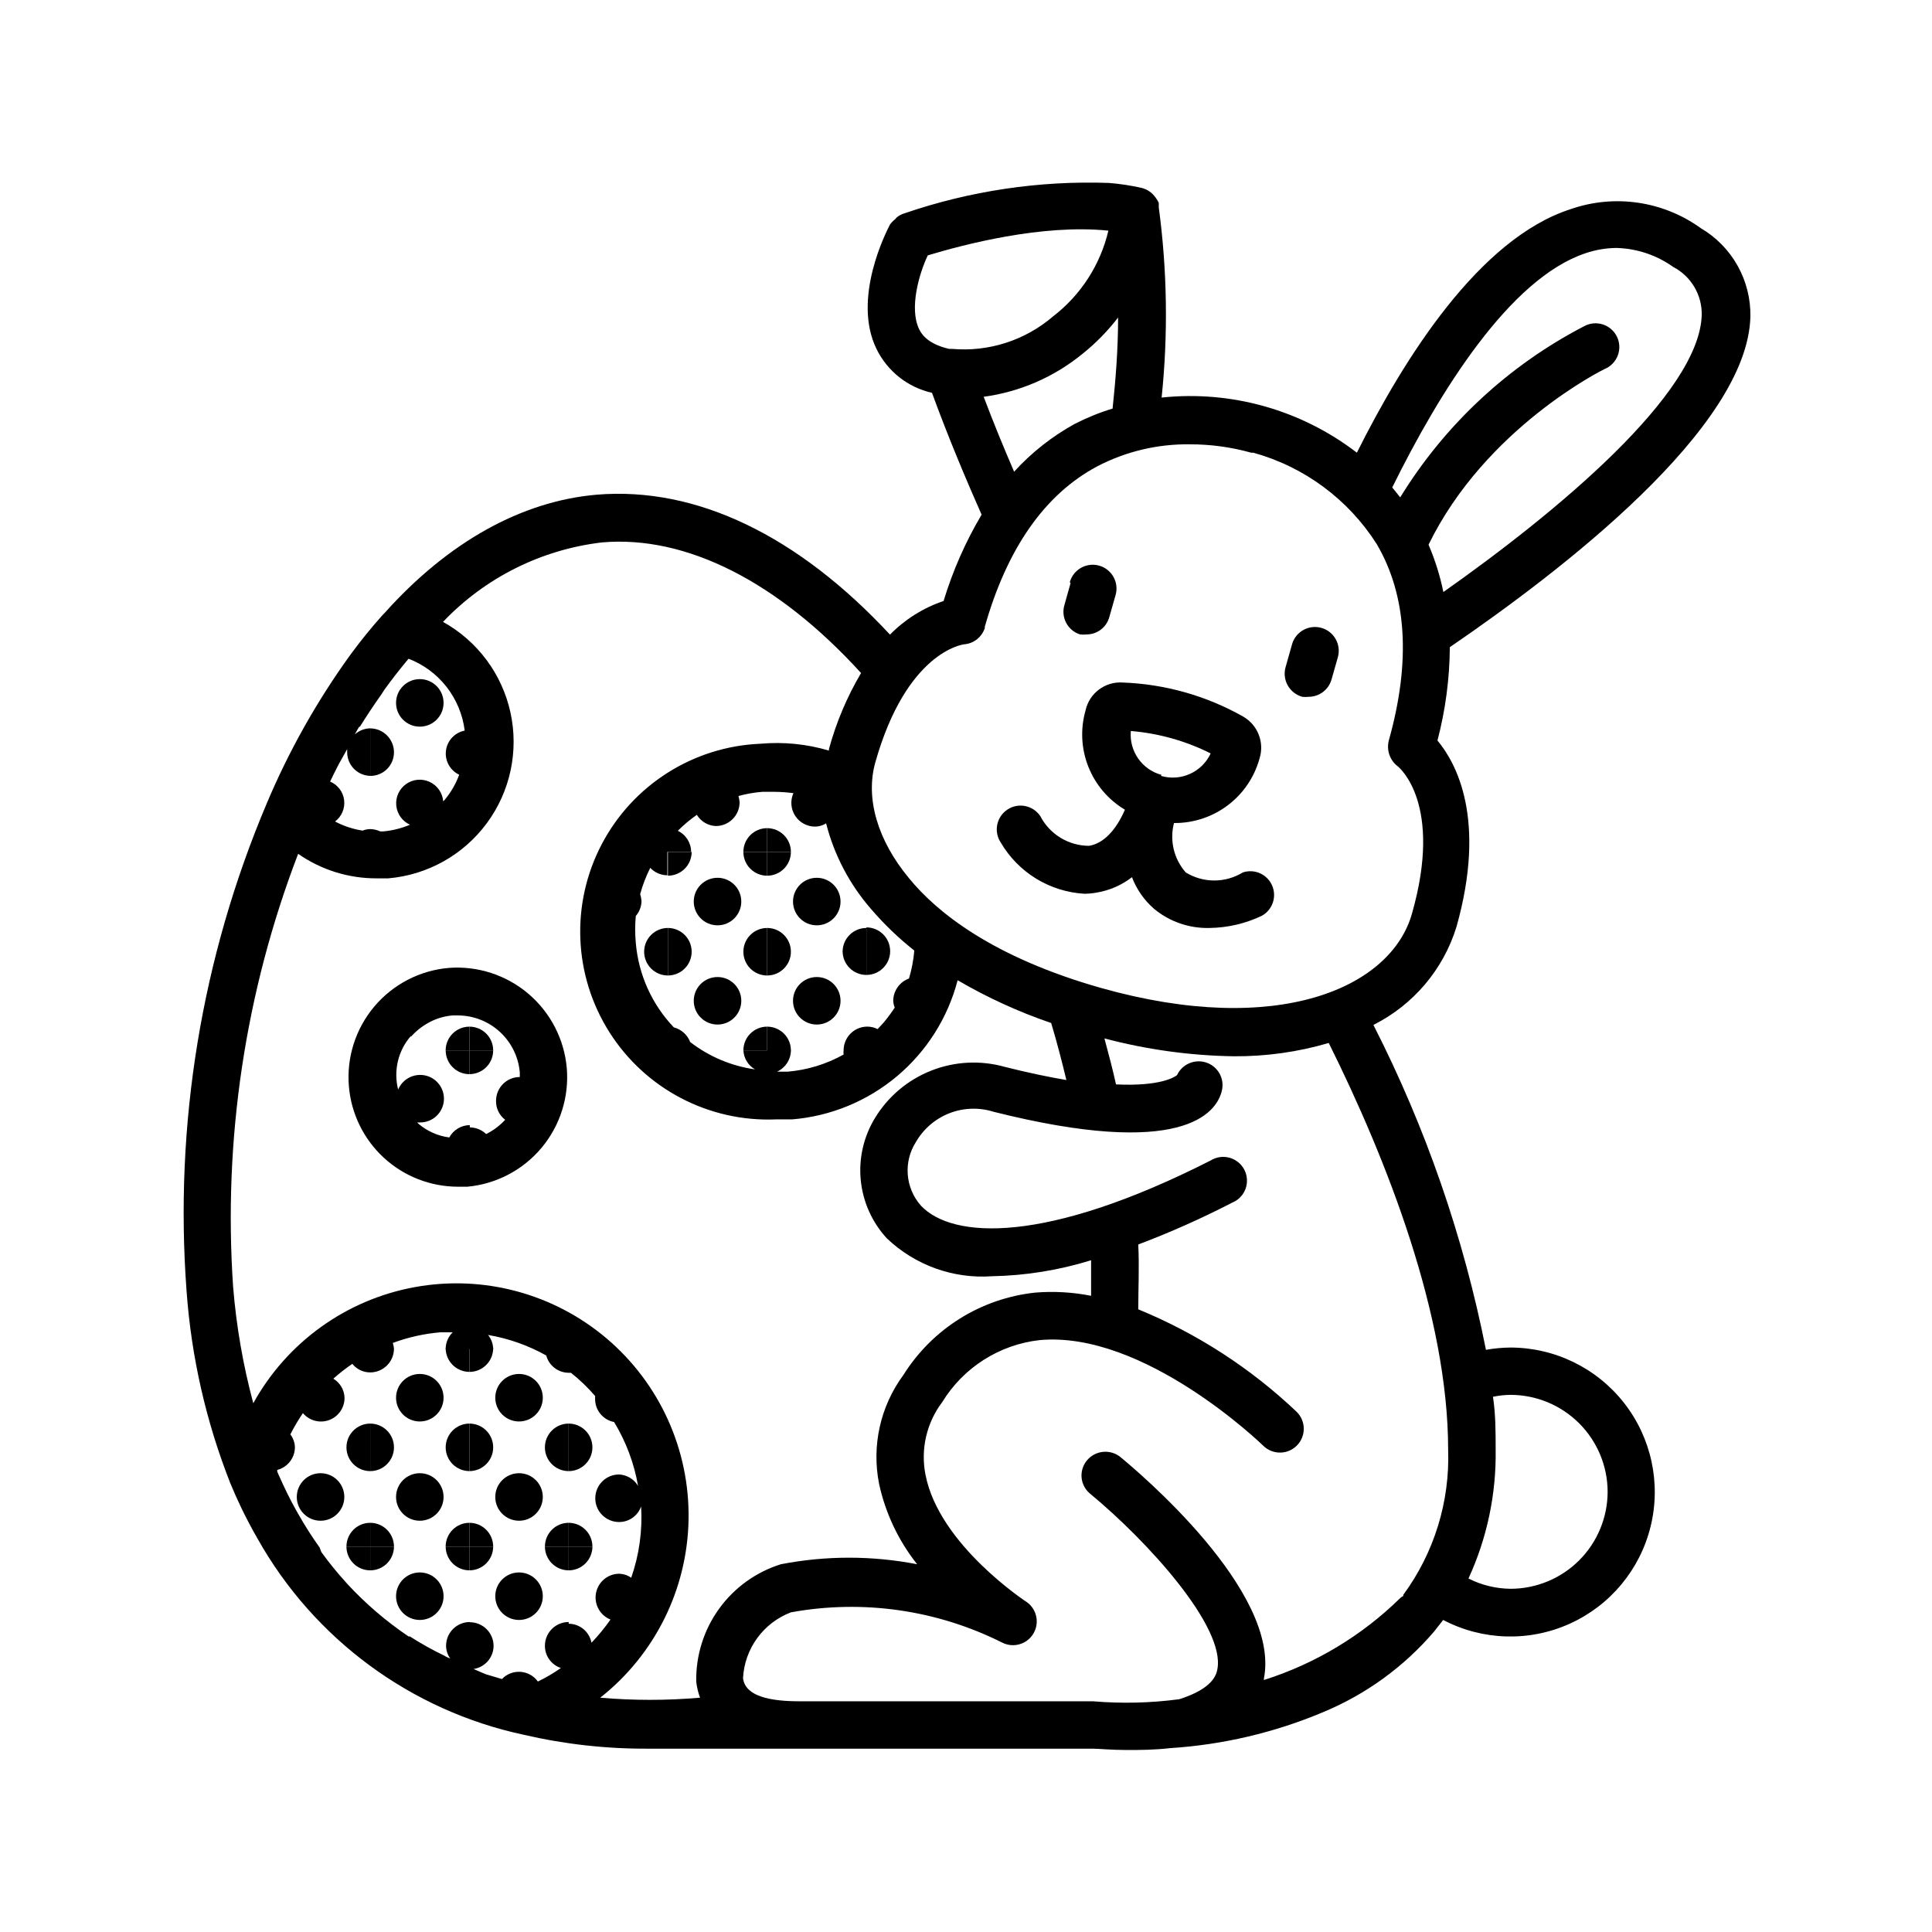 <?xml version="1.0" encoding="UTF-8"?>
<!-- Uploaded to: ICON Repo, www.iconrepo.com, Generator: ICON Repo Mixer Tools -->
<svg fill="#000000" width="800px" height="800px" version="1.1" viewBox="144 144 512 512" xmlns="http://www.w3.org/2000/svg">
 <g>
  <path d="m245.83 306.54-0.402 0.402c-2.973 3.324-5.844 6.852-8.613 10.629-8.863 12.266-16.301 25.5-22.168 39.449-17.215 40.715-24.488 84.941-21.211 129.03 1.25 17.484 5.156 34.676 11.586 50.984 0.906 2.215 1.863 4.332 2.871 6.449 1.008 2.117 2.82 5.644 4.383 8.312 14.969 26.633 40.66 45.551 70.535 51.941 10.836 2.512 21.926 3.746 33.051 3.68h117.74c1.613 0 4.734 0.352 9.07 0.352 3.273 0 7.152 0 11.539-0.504h-0.004c13.871-0.895 27.492-4.094 40.305-9.473 11.418-4.711 21.555-12.066 29.574-21.461l2.367-3.023c10.426 5.469 22.789 5.84 33.52 1.004 10.734-4.836 18.648-14.344 21.453-25.777 2.809-11.43 0.203-23.52-7.066-32.781-7.273-9.258-18.398-14.656-30.172-14.641-2.144 0.023-4.285 0.227-6.398 0.605-5.93-29.938-15.965-58.91-29.824-86.102 10.578-5.301 18.531-14.691 22.016-25.996 8.012-28.465 0-43.328-5.039-49.375 2.117-8.078 3.219-16.387 3.277-24.738 29.473-20.152 78.945-58.039 79.652-87.613v0.004c0.082-4.723-1.09-9.379-3.402-13.496-2.309-4.117-5.676-7.547-9.746-9.934-9.992-7.211-22.875-9.094-34.512-5.035-24.184 7.809-44.035 39.348-56.629 64.535-14.734-11.328-33.258-16.562-51.742-14.609 1.742-16.766 1.488-33.676-0.754-50.383 0.02-0.148 0.02-0.301 0-0.453 0.02-0.25 0.02-0.504 0-0.754-0.188-0.43-0.426-0.836-0.707-1.211-0.133-0.211-0.285-0.414-0.453-0.602-0.281-0.355-0.602-0.68-0.957-0.957l-0.555-0.402v-0.004c-0.59-0.367-1.238-0.641-1.914-0.805-2.852-0.645-5.75-1.082-8.664-1.309-18.395-0.641-36.75 2.09-54.16 8.059-0.762 0.215-1.465 0.594-2.066 1.109-0.164 0.156-0.316 0.324-0.453 0.504-0.5 0.391-0.941 0.848-1.309 1.359-1.008 1.965-10.078 19.598-3.578 32.949 2.883 5.914 8.293 10.195 14.711 11.641 4.383 11.992 9.117 23.176 13.148 32.293-4.266 7.191-7.648 14.871-10.074 22.871-5.367 1.824-10.234 4.879-14.207 8.918-24.383-26.25-51.34-39.297-77.738-37.082-19.902 1.715-39.398 12.547-56.277 31.441zm126.36 15.82c-3.723 6.305-6.586 13.082-8.512 20.152v0.402c-5.879-1.746-12.031-2.359-18.141-1.816-17.781 0.73-33.824 10.891-42.086 26.656-8.262 15.766-7.484 34.742 2.039 49.777 9.523 15.035 26.348 23.852 44.129 23.121h4.281c10.238-0.84 19.957-4.84 27.82-11.445 7.863-6.609 13.477-15.496 16.062-25.434 7.863 4.594 16.168 8.391 24.789 11.336 1.512 5.039 2.82 10.078 4.031 15.113-4.684-0.805-10.078-1.914-16.273-3.477-6.438-1.82-13.293-1.48-19.516 0.969-6.227 2.449-11.477 6.867-14.945 12.586-3.004 4.926-4.324 10.699-3.762 16.441 0.562 5.742 2.981 11.148 6.883 15.398 7.481 7.16 17.637 10.82 27.961 10.074 8.891-0.172 17.707-1.598 26.199-4.231v9.422c-4.856-0.965-9.824-1.254-14.762-0.855-14.387 1.516-27.277 9.559-34.965 21.812-6.133 8.301-8.473 18.801-6.449 28.918 1.688 7.766 5.137 15.039 10.078 21.262-11.93-2.316-24.195-2.316-36.125 0-6.598 2.07-12.352 6.223-16.395 11.836-4.039 5.613-6.156 12.383-6.023 19.301 0.172 1.445 0.508 2.863 1.008 4.231h-0.051c-8.785 0.758-17.617 0.758-26.398 0 14.484-11.426 23.074-28.746 23.406-47.191 0.332-18.445-7.633-36.066-21.699-48.004-14.066-11.938-32.746-16.934-50.891-13.609-18.145 3.324-33.844 14.617-42.762 30.766-2.703-10.078-4.492-20.383-5.34-30.781-2.676-39.07 3.203-78.254 17.23-114.82 6.098 4.258 13.367 6.527 20.805 6.5h3.074c10.414-0.891 19.938-6.223 26.137-14.637 6.203-8.41 8.48-19.086 6.254-29.293-2.223-10.211-8.742-18.969-17.879-24.035 11.152-11.719 26.051-19.168 42.117-21.059 22.367-1.965 46.703 10.48 68.668 34.613zm32.746-12.09c5.894-20.906 15.922-35.266 29.824-42.672l0.004-0.004c7.566-3.949 16-5.957 24.535-5.844 5.5-0.012 10.977 0.734 16.273 2.215h0.555c13.516 3.738 25.164 12.355 32.695 24.184 8.012 13.602 9.117 31.137 3.223 52.094h0.004c-0.652 2.527 0.258 5.199 2.316 6.801 0.504 0.352 12.09 10.078 3.828 39.047-5.543 19.75-35.621 32.898-82.324 19.75-28.867-8.16-43.68-20.152-50.984-29.121-8.363-10.078-11.586-21.211-8.918-30.684 8.262-29.223 23.074-31.234 23.527-31.285h0.004c2.594-0.203 4.797-1.988 5.539-4.484zm-17.383-79.098c-2.621-5.492 0-14.609 2.316-19.496 9.371-2.82 30.23-8.363 47.863-6.551l0.004-0.004c-2.125 9.035-7.305 17.062-14.66 22.723-7.41 6.367-17.074 9.473-26.805 8.613h-0.754c-6.098-1.41-7.508-4.332-7.961-5.289zm43.379 6.551 0.004-0.004c3.492-2.805 6.641-6.019 9.371-9.574 0 8.414-0.656 16.625-1.461 24.133-3.477 1.055-6.848 2.422-10.078 4.082-5.996 3.309-11.406 7.582-16.02 12.645-2.621-6.098-5.391-12.746-8.062-19.852 9.641-1.301 18.73-5.262 26.25-11.434zm133.21-26.602 0.004-0.004c2.629-0.898 5.383-1.375 8.16-1.41 5.43 0.129 10.695 1.883 15.113 5.035 4.703 2.453 7.629 7.344 7.559 12.648-0.504 20.906-38.492 52.395-68.469 73.504-0.879-4.305-2.199-8.508-3.93-12.543 15.113-30.984 46.301-46.402 46.652-46.551v-0.004c1.605-0.656 2.867-1.945 3.488-3.566 0.621-1.617 0.551-3.422-0.199-4.984s-2.113-2.746-3.766-3.273c-1.648-0.527-3.445-0.352-4.965 0.488-20.055 10.41-36.898 26.086-48.715 45.344l-2.117-2.621c12.492-25.34 31.137-55.367 51.188-62.066zm5.894 328.23 0.004-0.004c-0.016 6.812-2.727 13.34-7.543 18.156-4.812 4.812-11.34 7.523-18.152 7.539-3.887-0.031-7.715-0.965-11.184-2.723 4.922-10.703 7.383-22.375 7.203-34.156 0-4.586 0-9.27-0.707-14.008h0.004c1.539-0.32 3.109-0.488 4.684-0.504 6.812 0.016 13.34 2.727 18.152 7.543 4.816 4.816 7.527 11.344 7.543 18.152zm-202.48-115.88 0.004-0.004c-4.562 2.543-9.609 4.09-14.812 4.535h-2.824c2.231-1.02 3.668-3.242 3.68-5.695h-6.297v5.594-5.543h-6.297c0.098 2.094 1.254 3.992 3.07 5.039-6.258-0.887-12.18-3.387-17.18-7.254-0.73-1.918-2.344-3.363-4.332-3.879-5.805-6.094-9.359-13.984-10.074-22.371-0.227-2.379-0.227-4.773 0-7.152 0.949-1.094 1.484-2.484 1.512-3.93-0.043-0.637-0.16-1.262-0.355-1.867 0.656-2.398 1.551-4.727 2.672-6.953 1.18 1.246 2.816 1.957 4.535 1.969v-8.82 2.621h6.297c0-2.387-1.371-4.562-3.527-5.594 1.551-1.555 3.238-2.969 5.039-4.231 1.074 1.77 2.965 2.887 5.035 2.973 1.672 0 3.273-0.664 4.453-1.844 1.184-1.184 1.848-2.785 1.848-4.453-0.047-0.562-0.148-1.121-0.305-1.664 2.078-0.57 4.203-0.941 6.348-1.109h3.176c1.684 0.016 3.367 0.137 5.039 0.355-0.871 1.945-0.695 4.203 0.461 5.992 1.16 1.789 3.148 2.871 5.281 2.875 1.035-0.016 2.043-0.312 2.922-0.859 2.141 8.383 6.211 16.148 11.891 22.672 3.465 4.039 7.312 7.734 11.484 11.035-0.215 2.512-0.688 4.992-1.41 7.406-2.484 0.902-4.148 3.25-4.18 5.894 0.031 0.621 0.168 1.234 0.402 1.812-0.867 1.328-1.809 2.609-2.82 3.828-0.555 0.656-1.16 1.258-1.715 1.863v0.004c-0.844-0.426-1.773-0.648-2.719-0.656v3.176-3.176c-3.481 0-6.297 2.82-6.297 6.297-0.047 0.352-0.047 0.707 0 1.059zm-95.723 163.84-2.316-1.008v-0.004c3.016-0.469 5.254-3.047 5.289-6.098 0-1.672-0.664-3.273-1.844-4.453-1.18-1.18-2.781-1.844-4.453-1.844v11.941-11.992c-3.477 0-6.297 2.82-6.297 6.297 0.012 1.215 0.398 2.391 1.109 3.375l-0.957-0.402-0.707-0.402c-3.106-1.492-6.117-3.176-9.02-5.039h-0.352c-5.926-3.996-11.367-8.66-16.223-13.906l-0.352-0.402c-2.332-2.562-4.519-5.254-6.551-8.059l-0.453-1.211c-2.019-2.82-3.887-5.746-5.594-8.766l-0.605-1.059c-1.715-3.023-3.223-6.195-4.684-9.473l-0.352-0.805v-0.453c2.738-0.707 4.66-3.168 4.684-5.996-0.031-1.238-0.453-2.438-1.207-3.426 0.988-1.949 2.098-3.832 3.324-5.641 1.695 2.019 4.481 2.758 6.953 1.844 2.477-0.914 4.109-3.289 4.082-5.926-0.07-2.078-1.191-3.977-2.973-5.039 1.59-1.418 3.273-2.731 5.035-3.93 1.152 1.438 2.894 2.273 4.738 2.269v-5.039 5.039c1.668 0 3.269-0.664 4.453-1.848 1.18-1.18 1.844-2.781 1.844-4.453-0.051-0.512-0.152-1.016-0.301-1.512 4.066-1.512 8.32-2.461 12.645-2.82h3.223c-1.195 1.164-1.871 2.766-1.863 4.434h6.297v-4.332 4.332h6.297c-0.027-1.359-0.504-2.668-1.359-3.727 5.414 0.918 10.629 2.758 15.418 5.441 0.727 2.691 3.156 4.566 5.945 4.582v-0.555 0.555h0.605c2.324 1.84 4.465 3.898 6.398 6.148v0.805c-0.008 2.981 2.109 5.539 5.035 6.098 3.156 5.195 5.309 10.938 6.348 16.926-1.062-1.789-2.957-2.926-5.035-3.023-3.481 0-6.301 2.82-6.301 6.301 0 3.477 2.82 6.297 6.301 6.297 2.629 0.016 4.981-1.645 5.844-4.133 0.387 6.41-0.504 12.832-2.621 18.895-0.949-0.656-2.07-1.023-3.223-1.059-3.004 0.039-5.562 2.188-6.113 5.141-0.551 2.953 1.059 5.883 3.844 7-1.52 2.176-3.203 4.231-5.039 6.148-0.551-2.91-3.082-5.019-6.043-5.039v10.68-11.133c-3.481 0-6.297 2.82-6.297 6.297-0.008 2.672 1.695 5.047 4.231 5.894-1.934 1.355-3.973 2.551-6.098 3.578-1.074-1.5-2.766-2.441-4.606-2.566s-3.644 0.574-4.914 1.91l-4.231-1.258zm255.94-59.152c0.477 13.801-3.711 27.363-11.891 38.492v0.301c-0.273 0.133-0.527 0.301-0.758 0.504-10.176 10-22.57 17.457-36.172 21.766 0.016-0.137 0.016-0.27 0-0.402 4.535-23.176-33.703-55.117-38.039-58.695-2.703-2.172-6.656-1.77-8.867 0.906-1.066 1.289-1.574 2.957-1.406 4.625 0.172 1.668 1.004 3.195 2.316 4.242 15.113 12.496 35.871 35.266 33.656 46.5-0.25 1.258-1.008 5.039-10.078 7.91-7.566 1.008-15.219 1.195-22.824 0.555h-0.754-76.629c-5.441 0-14.762-0.402-15.418-6.144 0.199-3.824 1.504-7.508 3.758-10.602 2.254-3.098 5.359-5.469 8.938-6.832 19.07-3.481 38.754-0.648 56.074 8.062 2.93 1.434 6.469 0.398 8.16-2.394 1.688-2.789 0.969-6.406-1.66-8.336 0 0-23.277-15.113-26.902-33.754l-0.004-0.004c-1.348-6.769 0.266-13.793 4.434-19.293 5.606-9.16 15.125-15.223 25.797-16.426 27.762-2.57 58.996 27.711 59.297 28.012 2.492 2.434 6.484 2.391 8.918-0.102 2.434-2.488 2.391-6.481-0.102-8.918-12.191-11.566-26.418-20.773-41.965-27.152 0-5.543 0.301-11.285 0-17.18v-0.004c8.504-3.211 16.812-6.91 24.887-11.082 1.633-0.664 2.914-1.98 3.531-3.633 0.613-1.652 0.508-3.488-0.289-5.059-0.801-1.57-2.223-2.734-3.922-3.207-1.695-0.477-3.516-0.215-5.012 0.715-43.832 22.27-68.418 20.809-76.781 11.992v-0.004c-4.18-4.711-4.715-11.629-1.309-16.926 2.012-3.465 5.144-6.141 8.879-7.59 3.734-1.445 7.856-1.578 11.676-0.371 49.926 12.543 58.996 0.402 60.457-5.441 0.898-3.352-1.086-6.801-4.434-7.707-2.973-0.809-6.098 0.637-7.406 3.426-0.605 0.504-4.332 3.023-16.172 2.469-0.906-4.082-1.965-8.113-3.074-12.191 11.184 2.965 22.688 4.555 34.258 4.734 8.527 0.066 17.016-1.121 25.191-3.527 15.418 30.984 31.641 72.348 31.641 107.77zm-288.48-191.45c1.863-2.973 3.727-5.793 5.691-8.566l0.957-1.461c1.848-2.551 3.762-5.019 5.742-7.406l0.605-0.707v0.004c3.969 1.535 7.445 4.117 10.062 7.469 2.617 3.356 4.277 7.356 4.801 11.574-2.633 0.512-4.637 2.656-4.969 5.316s1.082 5.231 3.508 6.375c-0.895 2.441-2.207 4.707-3.879 6.699-0.105 0.129-0.223 0.25-0.355 0.352-0.184-2.231-1.547-4.195-3.574-5.144-2.027-0.949-4.41-0.742-6.242 0.547-1.832 1.289-2.836 3.457-2.629 5.688 0.207 2.231 1.594 4.18 3.629 5.109-2.211 0.938-4.559 1.535-6.949 1.762-0.32 0.027-0.641 0.027-0.961 0-0.82-0.383-1.711-0.59-2.617-0.605v0.555-0.555c-0.691 0.008-1.375 0.145-2.016 0.406-2.555-0.395-5.023-1.211-7.305-2.418 1.758-1.324 2.676-3.488 2.406-5.672-0.27-2.184-1.688-4.059-3.719-4.91 0.555-1.109 1.059-2.266 1.664-3.375l0.754-1.461 2.117-3.777c-0.023 0.383-0.023 0.77 0 1.156 0.16 3.273 2.82 5.871 6.098 5.945v-12.594c-1.512 0.023-2.961 0.598-4.082 1.609 0.402-0.707 0.805-1.512 1.258-2.168z"/>
  <path d="m274.7 422.37c0-1.668-0.66-3.273-1.844-4.453-1.18-1.18-2.781-1.844-4.453-1.844v6.297z"/>
  <path d="m268.4 428.66c1.672 0 3.273-0.664 4.453-1.844 1.184-1.18 1.844-2.781 1.844-4.453h-6.297z"/>
  <path d="m268.4 422.37v-6.297c-3.477 0-6.297 2.82-6.297 6.297z"/>
  <path d="m262.11 422.37c0 1.672 0.664 3.273 1.844 4.453 1.184 1.18 2.785 1.844 4.453 1.844v-6.297z"/>
  <path d="m236.46 431.89c0.605 7.242 3.91 13.996 9.254 18.922 5.348 4.926 12.348 7.664 19.617 7.68h2.519-0.004c7.664-0.707 14.734-4.41 19.672-10.312 4.934-5.898 7.336-13.512 6.68-21.176-0.68-7.637-4.34-14.699-10.184-19.656-5.848-4.961-13.41-7.418-21.055-6.844-7.672 0.652-14.773 4.324-19.742 10.211-4.969 5.883-7.398 13.5-6.758 21.176zm16.375-13.047v-0.004c1.32-1.531 2.91-2.809 4.684-3.777l0.555-0.301c1.84-0.934 3.84-1.496 5.894-1.664h1.41c4.125 0.023 8.09 1.586 11.121 4.383 3.027 2.797 4.902 6.625 5.254 10.73v1.211c-3.477 0-6.297 2.82-6.297 6.297-0.047 1.969 0.852 3.844 2.418 5.039-1.434 1.559-3.141 2.84-5.039 3.777-1.168-1.117-2.715-1.75-4.332-1.762v2.566-3.176 0.004c-2.273 0.02-4.359 1.273-5.441 3.273-3.012-0.398-5.848-1.656-8.16-3.625l-0.352-0.352h0.805v-0.004c3.477 0 6.297-2.82 6.297-6.297 0-3.477-2.82-6.297-6.297-6.297-2.551 0-4.852 1.527-5.844 3.879-1.281-5.027 0-10.363 3.426-14.258z"/>
  <path d="m373.6 396.07v6.297c3.481 0 6.301-2.82 6.301-6.297 0-3.481-2.82-6.301-6.301-6.301z"/>
  <path d="m353.6 369.77c0-1.668-0.664-3.273-1.844-4.453-1.184-1.18-2.785-1.844-4.453-1.844v6.297z"/>
  <path d="m347.3 376.07c1.668 0 3.269-0.664 4.453-1.844 1.18-1.18 1.844-2.781 1.844-4.453h-6.297z"/>
  <path d="m347.3 389.92v12.594c3.477 0 6.297-2.816 6.297-6.297 0-3.477-2.82-6.297-6.297-6.297z"/>
  <path d="m367.3 396.07c0 1.668 0.664 3.269 1.844 4.453 1.184 1.18 2.785 1.844 4.453 1.844v-12.445c-3.418 0-6.215 2.727-6.297 6.148z"/>
  <path d="m366.75 382.92c0 3.481-2.82 6.301-6.297 6.301-3.477 0-6.297-2.82-6.297-6.301 0-3.477 2.82-6.297 6.297-6.297 3.477 0 6.297 2.82 6.297 6.297"/>
  <path d="m347.3 416.07v6.297h6.297c0-1.668-0.664-3.273-1.844-4.453-1.184-1.18-2.785-1.844-4.453-1.844z"/>
  <path d="m366.75 409.22c0 3.477-2.82 6.297-6.297 6.297-3.477 0-6.297-2.82-6.297-6.297 0-3.481 2.82-6.297 6.297-6.297 3.477 0 6.297 2.816 6.297 6.297"/>
  <path d="m347.3 363.47c-3.481 0-6.297 2.82-6.297 6.297h6.297z"/>
  <path d="m327.3 369.77h-6.297v6.297c1.672 0 3.273-0.664 4.453-1.844 1.184-1.18 1.844-2.781 1.844-4.453z"/>
  <path d="m321 389.92v12.594c3.481 0 6.297-2.816 6.297-6.297 0-3.477-2.816-6.297-6.297-6.297z"/>
  <path d="m347.3 376.07v-6.297h-6.297c0 1.672 0.66 3.273 1.844 4.453 1.18 1.18 2.781 1.844 4.453 1.844z"/>
  <path d="m340.45 382.92c0 3.481-2.82 6.301-6.297 6.301-3.481 0-6.301-2.82-6.301-6.301 0-3.477 2.82-6.297 6.301-6.297 3.477 0 6.297 2.82 6.297 6.297"/>
  <path d="m347.3 402.37v-12.445c-3.481 0-6.297 2.82-6.297 6.297 0 3.481 2.816 6.297 6.297 6.297z"/>
  <path d="m347.3 416.07c-3.481 0-6.297 2.82-6.297 6.297h6.297z"/>
  <path d="m340.45 409.22c0 3.477-2.82 6.297-6.297 6.297-3.481 0-6.301-2.82-6.301-6.297 0-3.481 2.82-6.297 6.301-6.297 3.477 0 6.297 2.816 6.297 6.297"/>
  <path d="m321 389.92c-3.477 0-6.297 2.82-6.297 6.297 0 3.481 2.82 6.297 6.297 6.297z"/>
  <path d="m261.55 330.27c0 3.481-2.82 6.301-6.297 6.301-3.477 0-6.297-2.82-6.297-6.301 0-3.477 2.82-6.297 6.297-6.297 3.477 0 6.297 2.82 6.297 6.297"/>
  <path d="m242.11 349.62c1.672 0.016 3.285-0.645 4.469-1.828 1.184-1.184 1.84-2.793 1.828-4.469-0.027-3.469-2.832-6.269-6.297-6.297z"/>
  <path d="m294.7 533.86c3.477 0 6.297-2.816 6.297-6.297 0-3.477-2.82-6.297-6.297-6.297z"/>
  <path d="m294.7 547.56v6.297h6.297v0.004c0-1.672-0.664-3.273-1.844-4.453-1.184-1.184-2.785-1.848-4.453-1.848z"/>
  <path d="m294.7 560.16c1.668 0 3.269-0.664 4.453-1.844 1.18-1.184 1.844-2.785 1.844-4.453h-6.297z"/>
  <path d="m274.7 501.27h-6.297v6.297c1.672 0 3.273-0.664 4.453-1.844 1.184-1.184 1.844-2.785 1.844-4.453z"/>
  <path d="m287.85 514.41c0 3.477-2.82 6.297-6.297 6.297-3.481 0-6.301-2.82-6.301-6.297 0-3.477 2.82-6.297 6.301-6.297 3.477 0 6.297 2.82 6.297 6.297"/>
  <path d="m274.7 527.56c0-1.668-0.66-3.269-1.844-4.453-1.18-1.18-2.781-1.844-4.453-1.844v12.594c1.672 0 3.273-0.664 4.453-1.844 1.184-1.18 1.844-2.781 1.844-4.453z"/>
  <path d="m268.4 547.56v6.297h6.297v0.004c0-1.672-0.66-3.273-1.844-4.453-1.18-1.184-2.781-1.848-4.453-1.848z"/>
  <path d="m294.7 533.86v-12.594c-3.481 0-6.297 2.82-6.297 6.297 0 3.481 2.816 6.297 6.297 6.297z"/>
  <path d="m288.41 553.86h6.297v-6.301c-3.481 0-6.297 2.82-6.297 6.301z"/>
  <path d="m287.85 540.71c0 3.481-2.82 6.301-6.297 6.301-3.481 0-6.301-2.82-6.301-6.301 0-3.477 2.82-6.297 6.301-6.297 3.477 0 6.297 2.82 6.297 6.297"/>
  <path d="m268.4 553.86v6.297c1.672 0 3.273-0.664 4.453-1.844 1.184-1.184 1.844-2.785 1.844-4.453z"/>
  <path d="m288.41 553.86c0 1.668 0.66 3.269 1.844 4.453 1.18 1.18 2.781 1.844 4.453 1.844v-6.297z"/>
  <path d="m287.85 567.01c0 3.477-2.82 6.297-6.297 6.297-3.481 0-6.301-2.82-6.301-6.297 0-3.477 2.82-6.297 6.301-6.297 3.477 0 6.297 2.82 6.297 6.297"/>
  <path d="m268.4 507.56v-6.297h-6.297c0 1.668 0.664 3.269 1.844 4.453 1.184 1.18 2.785 1.844 4.453 1.844z"/>
  <path d="m262.11 527.56c0 1.672 0.664 3.273 1.844 4.453 1.184 1.18 2.785 1.844 4.453 1.844v-12.594c-3.477 0-6.297 2.82-6.297 6.297z"/>
  <path d="m261.55 514.41c0 3.477-2.82 6.297-6.297 6.297-3.477 0-6.297-2.82-6.297-6.297 0-3.477 2.82-6.297 6.297-6.297 3.477 0 6.297 2.82 6.297 6.297"/>
  <path d="m242.11 533.86c3.477 0 6.297-2.816 6.297-6.297 0-3.477-2.82-6.297-6.297-6.297z"/>
  <path d="m242.11 547.56v6.297h6.297v0.004c0-1.672-0.664-3.273-1.844-4.453-1.184-1.184-2.785-1.848-4.453-1.848z"/>
  <path d="m268.4 547.56c-3.477 0-6.297 2.82-6.297 6.301h6.297z"/>
  <path d="m261.55 540.71c0 3.481-2.82 6.301-6.297 6.301-3.477 0-6.297-2.82-6.297-6.301 0-3.477 2.82-6.297 6.297-6.297 3.477 0 6.297 2.82 6.297 6.297"/>
  <path d="m242.11 560.16c1.668 0 3.269-0.664 4.453-1.844 1.18-1.184 1.844-2.785 1.844-4.453h-6.297z"/>
  <path d="m262.11 553.86c0 1.668 0.664 3.269 1.844 4.453 1.184 1.18 2.785 1.844 4.453 1.844v-6.297z"/>
  <path d="m261.55 567.01c0 3.477-2.82 6.297-6.297 6.297-3.477 0-6.297-2.82-6.297-6.297 0-3.477 2.82-6.297 6.297-6.297 3.477 0 6.297 2.82 6.297 6.297"/>
  <path d="m242.11 533.86v-12.594c-3.481 0-6.297 2.82-6.297 6.297 0 3.481 2.816 6.297 6.297 6.297z"/>
  <path d="m242.11 547.56c-3.481 0-6.297 2.82-6.297 6.301h6.297z"/>
  <path d="m235.25 540.71c0 3.481-2.82 6.301-6.297 6.301-3.481 0-6.301-2.82-6.301-6.301 0-3.477 2.82-6.297 6.301-6.297 3.477 0 6.297 2.82 6.297 6.297"/>
  <path d="m235.81 553.86c0 1.668 0.66 3.269 1.844 4.453 1.18 1.18 2.781 1.844 4.453 1.844v-6.297z"/>
  <path d="m431.69 332.23c-1.414 4.93-1.156 10.184 0.73 14.953 1.887 4.766 5.297 8.773 9.699 11.398-2.418 5.543-5.742 8.969-9.523 9.574v-0.004c-2.66-0.008-5.269-0.746-7.543-2.133-2.273-1.383-4.125-3.363-5.352-5.727-1.938-2.891-5.848-3.672-8.742-1.738s-3.672 5.848-1.738 8.742c4.644 7.93 12.945 13.012 22.117 13.555 1.098-0.004 2.195-0.102 3.273-0.305 3.414-0.559 6.637-1.961 9.371-4.082 1.242 3.25 3.266 6.141 5.894 8.414 4.133 3.406 9.359 5.195 14.711 5.039 4.781-0.066 9.488-1.168 13.805-3.223 2.852-1.574 4.031-5.062 2.727-8.043-1.309-2.984-4.676-4.477-7.766-3.445-2.273 1.395-4.887 2.133-7.555 2.133s-5.285-0.738-7.559-2.133c-3.152-3.578-4.32-8.484-3.121-13.098 5.133 0.051 10.137-1.598 14.238-4.684 4.102-3.09 7.066-7.449 8.43-12.398 1.363-4.305-0.488-8.98-4.434-11.184-9.746-5.488-20.66-8.562-31.84-8.969-4.641-0.309-8.812 2.816-9.824 7.356zm20.152 17.129v0.004c-5.188-1.379-8.633-6.293-8.16-11.641 7.367 0.605 14.555 2.625 21.16 5.945-2.32 4.981-7.938 7.508-13.199 5.945z"/>
  <path d="m427.71 298.53-1.609 5.742c-1.02 3.312 0.824 6.824 4.129 7.859 0.57 0.07 1.145 0.07 1.715 0 2.832 0.008 5.312-1.898 6.043-4.633l1.664-5.844c0.934-3.356-1.031-6.828-4.383-7.762-3.352-0.93-6.828 1.031-7.758 4.387z"/>
  <path d="m489.12 328.66c0.57 0.07 1.145 0.07 1.715 0 2.828-0.016 5.297-1.91 6.047-4.637l1.664-5.844h-0.004c0.945-3.352-1.004-6.836-4.356-7.785-3.356-0.945-6.84 1.008-7.785 4.359l-1.664 5.894c-0.512 1.645-0.332 3.426 0.492 4.934 0.828 1.512 2.231 2.621 3.891 3.078z"/>
 </g>
</svg>